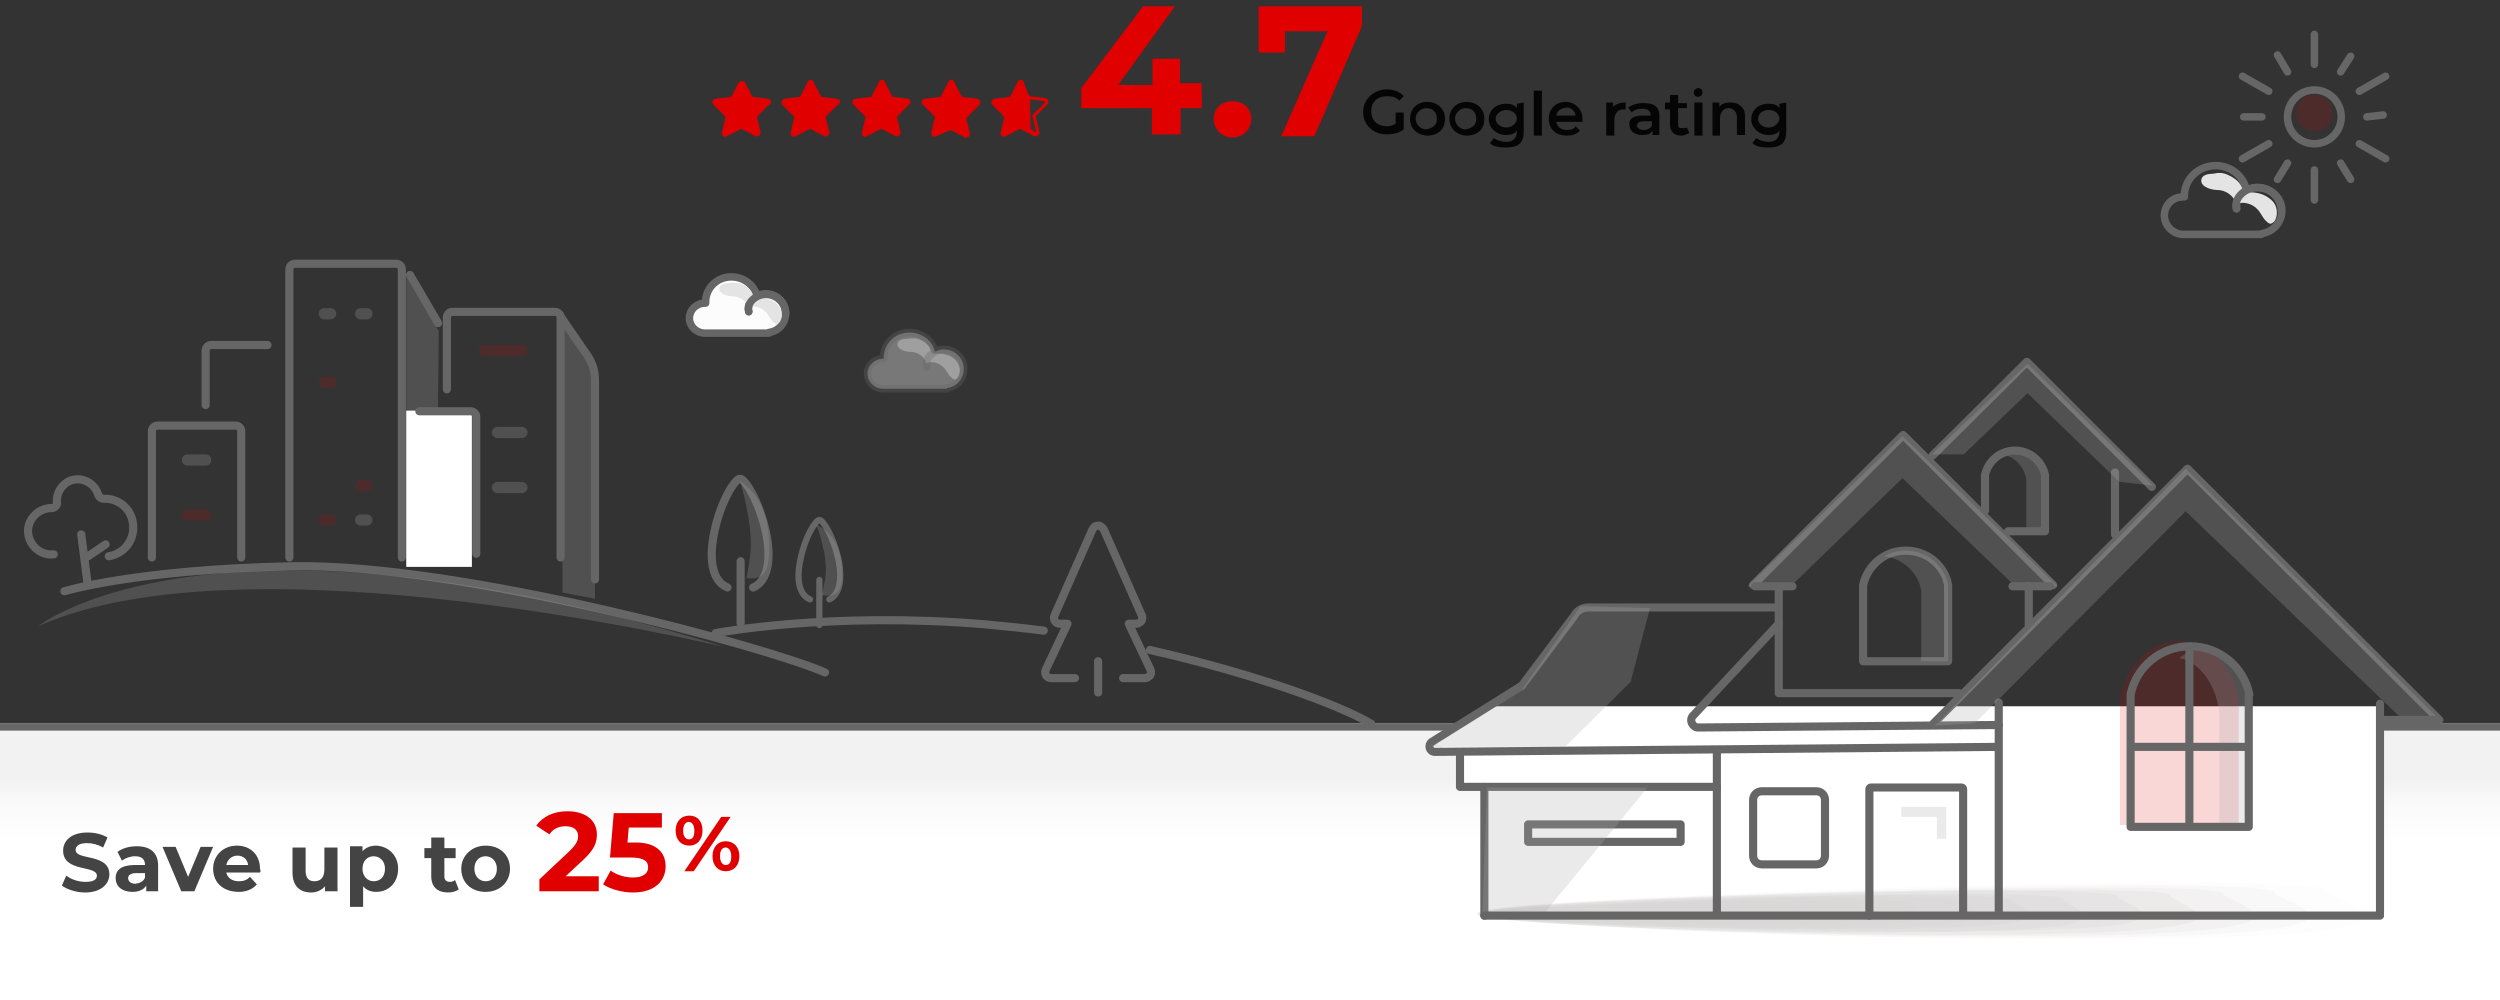 <?xml version="1.0" encoding="utf-8"?>
<!-- Generator: Adobe Illustrator 27.4.0, SVG Export Plug-In . SVG Version: 6.00 Build 0)  -->
<svg version="1.1" id="Layer_1" xmlns="http://www.w3.org/2000/svg" xmlns:xlink="http://www.w3.org/1999/xlink" x="0px" y="0px"
	 viewBox="0 0 400 160" style="enable-background:new 0 0 400 160;" xml:space="preserve">
<rect x="0" y="0" width="400" height="160" fill="#333333" stroke="none"/>
<style type="text/css">
	.st0{fill:url(#SVGID_1_);}
	.st1{fill:none;stroke:#666666;stroke-width:1.2;stroke-linecap:round;stroke-linejoin:round;stroke-miterlimit:10;}
	.st2{fill:#FFFFFF;}
	.st3{opacity:0.4;}
	.st4{fill:#A09C9B;fill-opacity:0;}
	.st5{opacity:6.250000e-02;fill:#A09C9B;enable-background:new    ;}
	.st6{opacity:0.125;fill:#A09C9B;enable-background:new    ;}
	.st7{opacity:0.188;fill:#A09C9B;enable-background:new    ;}
	.st8{opacity:0.25;fill:#A09C9B;enable-background:new    ;}
	.st9{opacity:0.312;fill:#A09C9B;enable-background:new    ;}
	.st10{opacity:0.375;fill:#A09C9B;enable-background:new    ;}
	.st11{opacity:0.438;fill:#A09C9B;enable-background:new    ;}
	.st12{opacity:0.5;fill:#A09C9B;enable-background:new    ;}
	.st13{opacity:0.562;fill:#A09C9B;enable-background:new    ;}
	.st14{opacity:0.625;fill:#A09C9B;enable-background:new    ;}
	.st15{opacity:0.688;fill:#A09C9B;enable-background:new    ;}
	.st16{opacity:0.75;fill:#A09C9B;enable-background:new    ;}
	.st17{opacity:0.812;fill:#A09C9B;enable-background:new    ;}
	.st18{opacity:0.875;fill:#A09C9B;enable-background:new    ;}
	.st19{opacity:0.938;fill:#A09C9B;enable-background:new    ;}
	.st20{fill:#A09C9B;}
	.st21{fill:#E00000;}
	.st22{fill:#050505;}
	.st23{fill:#E4E4E4;}
	.st24{opacity:0.16;fill:#DF0000;enable-background:new    ;}
	.st25{fill:#444444;}
	.st26{opacity:0.25;fill:#ABABAB;enable-background:new    ;}
	.st27{opacity:0.34;fill:#E4E4E4;enable-background:new    ;}
	.st28{fill:#FCFCFC;stroke:#666666;stroke-width:1.2;stroke-linecap:round;stroke-linejoin:round;stroke-miterlimit:10;}
	
		.st29{opacity:0.34;fill:#FCFCFC;stroke:#666666;stroke-width:1.2;stroke-linecap:round;stroke-linejoin:round;stroke-miterlimit:10;enable-background:new    ;}
	.st30{opacity:0.25;fill:#ADADAD;enable-background:new    ;}
	.st31{fill:none;stroke:#666666;stroke-width:1.3;stroke-linecap:round;stroke-linejoin:round;stroke-miterlimit:10;}
	.st32{opacity:0.16;fill:#E00000;enable-background:new    ;}
	.st33{fill:none;stroke:#666666;stroke-linecap:round;stroke-linejoin:round;stroke-miterlimit:10;}
	.st34{opacity:0.16;fill:#DE0001;enable-background:new    ;}
</style>
<linearGradient id="SVGID_1_" gradientUnits="userSpaceOnUse" x1="200.05" y1="-6836.937" x2="200.05" y2="-6808.465" gradientTransform="matrix(1 0 0 -1 0 -6692.651)">
	<stop  offset="0.345" style="stop-color:#FFFFFF"/>
	<stop  offset="0.545" style="stop-color:#FAFAFA"/>
	<stop  offset="0.688" style="stop-color:#F2F2F2"/>
</linearGradient>
<path class="st0" d="M-0.8,115.7h401.7v45.1H-0.8V115.7z"/>
<path class="st1" d="M-1.9,116.3h406.7"/>
<polygon class="st2" points="381.1,146.6 236.5,146.2 237.5,125.9 233.6,125.9 233.6,121 229.1,118.7 238.7,113 381.1,113 "/>
<g class="st3">
	<path class="st4" d="M380.6,142.2c-0.1,1.5,23,6.5-16.7,7.7c-50.1,1.7-127.9-2-127.6-4.1c0.1-1.5,32.6-2.9,72.7-4.3
		C348.8,140.7,381.2,140.8,380.6,142.2z"/>
	<path class="st5" d="M372.2,142.5c-0.1,1.3,21.3,6.2-16,7.4c-47.1,1.5-120.4-2-119.9-3.9c0.1-1.3,31-2.8,68.4-4
		C342,140.8,372.4,141.1,372.2,142.5z"/>
	<path class="st6" d="M363.9,142.8c-0.1,1.3,19.9,5.6-15.3,6.9c-44.5,1.5-112.8-1.7-112.3-3.6c0.1-1.3,29.2-2.7,64.3-3.7
		C335.9,141.3,364,141.4,363.9,142.8z"/>
	<path class="st7" d="M355.7,143c-0.4,1.2,18.5,5.3-14.6,6.5c-41.1,1.2-104.8-1.6-104.6-3.3c0.4-1.2,27.2-2.6,59.9-3.4
		C329.2,141.7,356,141.8,355.7,143z"/>
	<path class="st8" d="M347.3,143.3c-0.4,1.2,16.9,4.9-14,6c-38.3,1.2-97.1-1.5-97-3.1c0.4-1.2,25.5-2.4,55.5-3.2
		S347.7,142,347.3,143.3z"/>
	<path class="st9" d="M339,143.4c-0.4,1.1,15,4.7-12.8,5.4c-35.3,1.1-89.5-1.3-88.9-2.8c0.4-1.1,23.2-2.2,51.6-3.1
		C317.3,142.1,339,142.5,339,143.4z"/>
	<path class="st10" d="M330.2,143.9c-0.4,0.9,13.3,4.3-12.1,5c-32.3,1.1-81.7-1.2-81.7-2.5c0.4-0.9,21.2-2,47.5-2.8
		C309.4,142.7,330.7,142.9,330.2,143.9z"/>
	<path class="st11" d="M321.9,144c0,0.9,11.9,3.7-11.5,4.5c-29.4,0.9-73.9-1.2-73.6-2.4c0-0.9,19.5-1.9,43.1-2.6
		C303.4,142.9,322.4,143.2,321.9,144z"/>
	<path class="st12" d="M313.7,144.3c0,0.7,10.6,3.4-10.8,4.1c-26.6,0.9-66.4-1-66-2.1c0-0.7,17.5-1.7,38.7-2.4
		C296.8,143,313.8,143.6,313.7,144.3z"/>
	<path class="st13" d="M305.3,144.5c0,0.7,9,3.1-9.8,3.7c-23.6,0.7-58.3-0.9-58.3-2c0-0.7,15.6-1.6,34.5-2.1
		C290.5,143.8,305.5,143.9,305.3,144.5z"/>
	<path class="st14" d="M297.1,144.7c-0.2,0.7,7.5,2.7-9.1,3.2c-20.5,0.7-50.9-0.7-50.8-1.7c0.2-0.7,13.5-1.2,30.2-1.8
		C283.8,144,297.3,144.3,297.1,144.7z"/>
	<path class="st15" d="M288.7,145c-0.2,0.6,5.9,2.3-8.4,2.6c-17.5,0.4-43.3-0.7-43-1.3c0.2-0.6,11.7-1.2,26.3-1.7
		C278.2,143.9,288.9,144.5,288.7,145z"/>
	<path class="st16" d="M280.4,145.3c-0.2,0.4,4.1,1.8-7.7,2.3c-14.2,0.4-35.6-0.5-35.4-1.1c0.2-0.4,9.7-1.1,21.9-1.5
		C271.4,144.7,280.4,144.9,280.4,145.3z"/>
	<path class="st17" d="M271.9,145.6c-0.2,0.4,2.4,1.5-7.1,1.9c-11.2,0.2-27.5-0.4-27.8-0.9c0.2-0.4,8.1-0.8,17.5-1.2
		C264,145.1,272.1,145.1,271.9,145.6z"/>
	<path class="st18" d="M263.5,145.9c0,0.3,1,1.1-6,1.4c-8.8,0.2-20.1-0.2-20.1-0.7c0-0.3,6-0.7,13.3-0.9
		C258.1,145.3,263.8,145.6,263.5,145.9z"/>
	<path class="st19" d="M255.3,146.1c0,0.3-0.4,0.9-5.8,0.9c-5.8,0.1-12.5-0.1-12-0.4c0-0.3,4.2-0.5,9-0.7
		C251.6,145.6,255.5,145.9,255.3,146.1z"/>
	<path class="st20" d="M247,146.4c0,0.1-2.1,0.4-4.6,0.4c-2.5,0.1-4.4,0-4.6-0.2c0-0.1,2.1-0.4,4.6-0.4
		C245.1,146,247.4,146.2,247,146.4z"/>
</g>
<g>
	<path class="st21" d="M122.9,15.8l-2.5-0.3l-1.2-2.3c-0.1-0.3-0.8-0.3-1,0l-1.2,2.3l-2.5,0.3c-0.6,0.1-0.7,0.7-0.3,1l1.9,1.9
		l-0.6,2.5c0,0.6,0.3,0.8,0.8,0.6l2.3-1.2l2.3,1.2c0.3,0.1,0.8-0.1,0.8-0.6l-0.6-2.5l1.9-1.9C123.6,16.5,123.4,15.9,122.9,15.8z"/>
	<path class="st21" d="M133.9,15.8l-2.5-0.3l-1.2-2.3c-0.1-0.6-0.8-0.6-1,0l-1.2,2.3l-2.5,0.3c-0.3,0.1-0.7,0.7-0.3,1l1.9,1.9
		l-0.6,2.5c0,0.6,0.3,0.8,0.8,0.6l2.3-1.2l2.3,1.2c0.3,0.1,0.8-0.1,0.8-0.6l-0.6-2.5l1.9-1.9C134.6,16.5,134.5,15.9,133.9,15.8z"/>
	<path class="st21" d="M145.3,15.8l-2.5-0.3l-1.2-2.3c-0.1-0.6-0.8-0.6-1,0l-1.2,2.3l-2.5,0.3c-0.6,0-0.7,0.7-0.3,1l1.9,1.9
		l-0.6,2.5c0,0.6,0.3,0.8,0.8,0.6l2.3-1.2l2.3,1.2c0.3,0.1,0.8-0.1,0.8-0.6l-0.6-2.5l1.9-1.9C145.9,16.5,145.7,15.9,145.3,15.8z"/>
	<path class="st21" d="M156.4,15.8l-2.5-0.3l-1.2-2.3c-0.1-0.6-0.8-0.6-1,0l-1.2,2.3l-2.5,0.3c-0.6,0-0.7,0.7-0.3,1l1.9,1.9
		l-0.6,2.5c0,0.6,0.3,0.8,0.8,0.6l2.3-1l2.3,1.2c0.3,0.1,0.8-0.1,0.8-0.6l-0.6-2.5l1.9-1.9C157.1,16.5,156.8,15.9,156.4,15.8z"/>
	<path class="st21" d="M163.8,13.2c-0.1-0.6-0.8-0.6-1,0l-1.2,2.3l-2.5,0.3c-0.3,0.1-0.7,0.7-0.3,1l1.9,1.9l-0.6,2.5
		c0,0.6,0.3,0.8,0.8,0.6l2.3-1.2l1.3,0.7V15L163.8,13.2z"/>
	<g>
		<path class="st21" d="M164.8,15.9l2.3,0.3c0.1,0,0.1,0,0.1,0.1v0.1l-1.9,1.9c-0.1,0.1-0.1,0.1-0.1,0.3l0.6,2.5v0.1l0,0
			c0,0,0,0-0.1,0l-0.8-0.6L164.8,15.9 M164.4,14.9v6.3l1,0.6c0.1,0,0.1,0,0.3,0c0.3,0,0.7-0.3,0.6-0.7l-0.6-2.5l1.9-1.9
			c0.3-0.3,0.1-0.8-0.3-1l-2.5-0.3L164.4,14.9L164.4,14.9z"/>
	</g>
</g>
<g>
	<path class="st21" d="M192.3,17.3h-3.4v4.2h-4.6v-4.2H173v-3.2L182.9,1h5.1l-9.1,12.6h5.5V9.4h4.4v3.9h3.4
		C192.3,13.3,192.3,17.3,192.3,17.3z"/>
	<path class="st21" d="M194.2,19c0-1.7,1.3-2.8,3-2.8s3,1.1,3,2.8c0,1.7-1.3,3-3,3S194.2,20.7,194.2,19z"/>
	<path class="st21" d="M217.9,1v3.2l-7.6,17.6H205L212.4,5h-6.8v3.4h-4.2V1H217.9L217.9,1z"/>
</g>
<g>
	<path class="st22" d="M223.3,18h1.3v2.7c-0.7,0.6-1.8,0.8-2.7,0.8c-2.1,0-3.8-1.4-3.8-3.6c0-2,1.7-3.6,3.8-3.6
		c1.1,0,2.1,0.4,2.7,1.1l-0.7,0.7c-0.6-0.6-1.1-0.7-2-0.7c-1.4,0-2.5,0.8-2.5,2.4s1.1,2.4,2.5,2.4c0.6,0,0.8-0.1,1.4-0.4V18
		L223.3,18z"/>
	<path class="st22" d="M225.6,19c0-1.7,1.3-2.7,2.7-2.7c1.7,0,2.9,1.1,2.9,2.7c0,1.7-1.1,2.7-2.9,2.7
		C226.7,21.6,225.6,20.5,225.6,19z M229.9,19c0-1.1-0.7-1.7-1.7-1.7c-0.8,0-1.7,0.7-1.7,1.7c0,0.8,0.7,1.7,1.7,1.7
		C229.2,20.5,229.9,20.1,229.9,19z"/>
	<path class="st22" d="M231.9,19c0-1.7,1.3-2.7,2.7-2.7c1.7,0,2.9,1.1,2.9,2.7c0,1.7-1.1,2.7-2.9,2.7C233,21.6,231.9,20.5,231.9,19z
		 M236.2,19c0-1.1-0.7-1.7-1.7-1.7c-0.8,0-1.7,0.7-1.7,1.7c0,0.8,0.7,1.7,1.7,1.7C235.5,20.5,236.2,20.1,236.2,19z"/>
	<path class="st22" d="M243.8,16.4v4.5c0,2-0.8,2.7-2.9,2.7c-0.8,0-2-0.1-2.5-0.7l0.6-0.8c0.6,0.4,1.3,0.6,2,0.6
		c1.1,0,1.7-0.6,1.7-1.7v-0.1c-0.4,0.6-1.1,0.7-1.8,0.7c-1.4,0-2.7-1.1-2.7-2.5s1.1-2.5,2.7-2.5c0.7,0,1.4,0.1,1.8,0.7v-0.7
		L243.8,16.4L243.8,16.4z M242.7,19c0-0.8-0.7-1.4-1.7-1.4c-0.8,0-1.7,0.6-1.7,1.4c0,0.7,0.7,1.4,1.7,1.4S242.7,19.6,242.7,19z"/>
	<path class="st22" d="M245.4,14.5h1.3v7.2h-1.3V14.5z"/>
	<path class="st22" d="M253.2,19.5H249c0.1,0.7,0.7,1.3,1.7,1.3c0.6,0,1.1-0.1,1.4-0.6l0.7,0.7c-0.6,0.6-1.3,0.8-2.1,0.8
		c-1.8,0-2.9-1.1-2.9-2.7s1.1-2.7,2.7-2.7c1.4,0,2.7,1.1,2.7,2.7C253.2,19.1,253.2,19.2,253.2,19.5z M249,18.5h3.1
		c-0.1-0.7-0.7-1.3-1.4-1.3C249.7,17.3,249.1,17.8,249,18.5z"/>
	<path class="st22" d="M260.1,16.4v1.1c-0.1,0-0.1,0-0.4,0c-0.8,0-1.4,0.6-1.4,1.7v2.5H257v-5.3h1.1v0.7
		C258.6,16.6,259.3,16.4,260.1,16.4z"/>
	<path class="st22" d="M265.5,18.5v3.1h-1.1v-0.7c-0.4,0.6-0.8,0.7-1.7,0.7c-1.3,0-2-0.7-2-1.7c-0.1-0.7,0.4-1.4,2-1.4h1.4l0,0
		c0-0.7-0.4-1.1-1.3-1.1c-0.6,0-1.3,0.1-1.7,0.6l-0.6-0.8c0.6-0.4,1.4-0.7,2.1-0.7C264.7,16.4,265.5,17.1,265.5,18.5z M264.3,20.1
		v-0.7H263c-0.8,0-1.1,0.4-1.1,0.7s0.4,0.7,1.1,0.7C263.6,20.8,264.1,20.5,264.3,20.1z"/>
	<path class="st22" d="M270.3,21.3c-0.4,0.1-0.7,0.4-1.3,0.4c-1.1,0-1.8-0.6-1.8-1.8v-2.4h-0.8v-1.1h0.8v-1.2h1.3v1.3h1.4v0.8h-1.4
		v2.5c0,0.6,0.1,0.7,0.7,0.7c0.1,0,0.6,0,0.7-0.1L270.3,21.3z"/>
	<path class="st22" d="M271,14.8c0-0.4,0.4-0.7,0.7-0.7c0.6,0,0.7,0.4,0.7,0.7c0,0.4-0.4,0.7-0.7,0.7C271.3,15.5,271,15.2,271,14.8z
		 M271.1,16.4h1.3v5.3h-1.3V16.4z"/>
	<path class="st22" d="M279.2,18.5v3.1h-1.3v-2.9c0-0.8-0.6-1.4-1.3-1.4c-0.8,0-1.4,0.6-1.4,1.7v2.7H274v-5.3h1.1v0.7
		c0.4-0.6,1.1-0.7,1.8-0.7C278.1,16.4,279.2,17.1,279.2,18.5z"/>
	<path class="st22" d="M285.8,16.4v4.5c0,2-0.8,2.7-2.9,2.7c-0.8,0-2-0.1-2.5-0.7l0.6-0.8c0.6,0.4,1.3,0.6,2,0.6
		c1.1,0,1.7-0.6,1.7-1.7v-0.1c-0.4,0.6-1.1,0.7-1.8,0.7c-1.4,0-2.7-1.1-2.7-2.5s1.1-2.5,2.7-2.5c0.7,0,1.4,0.1,1.8,0.7v-0.7
		L285.8,16.4L285.8,16.4z M284.7,19c0-0.8-0.7-1.4-1.7-1.4s-1.7,0.6-1.7,1.4s0.7,1.4,1.7,1.4S284.7,19.6,284.7,19z"/>
</g>
<path class="st1" d="M359.4,30.3c-0.5-2.2-2.5-3.8-4.9-3.8c-2.8,0-5,2.2-5,4.8c0,0.1,0,0.2,0,0.2c-0.1,0-0.1,0-0.2,0
	c-1.7,0-3,1.3-3,3c0,1.6,1.4,3,3,3c0.1,0,0.1,0,0.2,0h12.3v-0.1c1.9-0.3,3.3-1.8,3.3-3.7c0-2-1.7-3.7-3.9-3.7
	c-1.7,0-3.7,1.5-3.3,3.4"/>
<path class="st23" d="M356.5,28c1.1,0.5,2,1.2,2.3,2.3c0.1,0.2,0.1,0.3,0.2,0.4s0.3,0.1,0.5,0.1c1.2-0.1,2.4,0.1,3.4,0.8
	c0.9,0.6,1.4,1.3,1.4,2.5c0,0.4-0.2,1.2-0.5,1.4c-0.5,0.5-0.8,0.3-1.3-0.2s-0.8-1.3-1.3-1.8c-0.8-0.9-2.2-1.3-3.4-0.9
	c-0.4-1.3-1.7-2.2-3-2.2c-0.8,0-2.7-0.4-2.6-1.6c0.1-0.8,1-1,1.9-1C354.9,27.6,355.7,27.6,356.5,28z"/>
<path class="st1" d="M365,33.7c0-2-1.7-3.7-3.9-3.7c-1.7,0-3.7,1.5-3.3,3.4"/>
<g>
	<circle class="st1" cx="370.3" cy="18.7" r="4.3"/>
	<line class="st1" x1="370.3" y1="5.5" x2="370.3" y2="10.3"/>
	<line class="st1" x1="364.4" y1="8.8" x2="366" y2="11.5"/>
	<line class="st1" x1="358.8" y1="12.2" x2="363" y2="14.6"/>
	<line class="st1" x1="359" y1="18.7" x2="361.9" y2="18.7"/>
	<line class="st1" x1="358.8" y1="25.4" x2="363" y2="23"/>
	<line class="st1" x1="364.4" y1="28.7" x2="366" y2="26.1"/>
	<line class="st1" x1="370.3" y1="32" x2="370.3" y2="27.2"/>
	<line class="st1" x1="376.1" y1="28.7" x2="374.5" y2="26.1"/>
	<line class="st1" x1="381.7" y1="25.4" x2="377.5" y2="23"/>
	<line class="st1" x1="381.3" y1="18.4" x2="378.7" y2="18.7"/>
	<line class="st1" x1="381.7" y1="12.2" x2="377.5" y2="14.6"/>
	<line class="st1" x1="376.1" y1="9" x2="374.5" y2="11.5"/>
</g>
<circle class="st24" cx="370.3" cy="18.1" r="2.9"/>
<path class="st25" d="M9.9,141.7l0.7-1.6c0.8,0.6,1.9,1,3.1,1c1.3,0,1.8-0.4,1.8-1c0-1.7-5.4-0.5-5.4-4c0-1.6,1.3-2.9,3.9-2.9
	c1.2,0,2.4,0.3,3.2,0.8l-0.7,1.6c-0.9-0.5-1.7-0.7-2.6-0.7c-1.3,0-1.8,0.5-1.8,1.1c0,1.7,5.4,0.5,5.4,3.9c0,1.5-1.3,2.9-3.9,2.9
	C12.2,142.8,10.7,142.3,9.9,141.7z"/>
<path class="st25" d="M25.3,138.5v4.1h-1.9v-0.9c-0.4,0.6-1.1,1-2.2,1c-1.7,0-2.7-0.9-2.7-2.2s0.9-2.1,3.1-2.1h1.6
	c0-0.9-0.5-1.4-1.6-1.4c-0.8,0-1.5,0.3-2.1,0.7l-0.7-1.4c0.8-0.6,1.9-0.9,3.1-0.9C24,135.4,25.3,136.4,25.3,138.5z M23.2,140.4v-0.7
	h-1.4c-1,0-1.3,0.4-1.3,0.8c0,0.5,0.4,0.9,1.2,0.9C22.4,141.3,23,141,23.2,140.4z"/>
<path class="st25" d="M34.1,135.5l-3,7.1H29l-3-7.1h2.1l2,4.8l2-4.8H34.1z"/>
<path class="st25" d="M41.6,139.6h-5.4c0.2,0.9,1,1.4,2,1.4c0.8,0,1.3-0.2,1.8-0.7l1.1,1.2c-0.7,0.8-1.7,1.2-2.9,1.2
	c-2.5,0-4.1-1.5-4.1-3.7c0-2.1,1.6-3.7,3.8-3.7c2.1,0,3.7,1.4,3.7,3.7C41.7,139.2,41.7,139.5,41.6,139.6z M36.2,138.4h3.5
	c-0.1-0.9-0.8-1.5-1.7-1.5S36.4,137.5,36.2,138.4z"/>
<path class="st25" d="M54,135.5v7.1h-2v-0.8c-0.5,0.6-1.3,1-2.2,1c-1.8,0-3-1-3-3.2v-4h2.1v3.7c0,1.2,0.5,1.7,1.4,1.7
	c1,0,1.6-0.6,1.6-1.9v-3.5H54V135.5z"/>
<path class="st25" d="M63.7,139c0,2.2-1.5,3.7-3.5,3.7c-0.9,0-1.6-0.3-2.1-0.9v3.3H56v-9.7h2v0.8c0.5-0.6,1.3-0.9,2.2-0.9
	C62.1,135.4,63.7,136.8,63.7,139z M61.6,139c0-1.2-0.8-2-1.8-2s-1.8,0.7-1.8,2c0,1.2,0.8,2,1.8,2S61.6,140.3,61.6,139z"/>
<path class="st25" d="M73.4,142.3c-0.4,0.3-1,0.5-1.7,0.5c-1.7,0-2.7-0.9-2.7-2.6v-2.9h-1.1v-1.6H69V134h2.1v1.7h1.8v1.6h-1.8v2.9
	c0,0.6,0.3,0.9,0.9,0.9c0.3,0,0.6-0.1,0.8-0.3L73.4,142.3z"/>
<path class="st25" d="M73.8,139c0-2.1,1.7-3.7,3.9-3.7c2.3,0,3.9,1.5,3.9,3.7c0,2.1-1.6,3.7-3.9,3.7S73.8,141.2,73.8,139z M79.5,139
	c0-1.2-0.8-2-1.8-2s-1.8,0.7-1.8,2c0,1.2,0.8,2,1.8,2S79.5,140.3,79.5,139z"/>
<path class="st21" d="M95.8,140.2v2.4h-9.5v-1.9l4.9-4.6c1.1-1.1,1.3-1.7,1.3-2.3c0-1-0.7-1.6-2-1.6c-1.1,0-2,0.4-2.6,1.3l-2.1-1.4
	c1-1.4,2.7-2.3,5-2.3c2.8,0,4.7,1.4,4.7,3.7c0,1.2-0.3,2.3-2.1,4l-2.9,2.7L95.8,140.2L95.8,140.2z"/>
<path class="st21" d="M106.5,138.6c0,2.2-1.6,4.2-5.2,4.2c-1.7,0-3.6-0.5-4.8-1.3l1.2-2.2c1,0.7,2.3,1.1,3.6,1.1
	c1.5,0,2.4-0.6,2.4-1.6s-0.6-1.6-2.9-1.6h-3.2l0.6-7.1h7.7v2.3h-5.3l-0.2,2.4h1C105,134.7,106.5,136.4,106.5,138.6z"/>
<path class="st21" d="M108.1,132.9c0-1.5,0.9-2.4,2.2-2.4c1.3,0,2.1,0.9,2.1,2.4s-0.9,2.4-2.1,2.4
	C109,135.3,108.1,134.4,108.1,132.9z M111.1,132.9c0-0.9-0.4-1.4-0.9-1.4s-0.9,0.5-0.9,1.4s0.4,1.4,0.9,1.4
	C110.8,134.3,111.1,133.9,111.1,132.9z M115.4,130.7h1.5l-5.9,8.7h-1.5L115.4,130.7z M114,137c0-1.5,0.9-2.4,2.1-2.4
	c1.3,0,2.2,0.9,2.2,2.4s-0.9,2.4-2.2,2.4C114.9,139.4,114,138.5,114,137z M117,137c0-0.9-0.4-1.4-0.9-1.4s-0.9,0.4-0.9,1.4
	c0,0.9,0.4,1.4,0.9,1.4C116.7,138.4,117,138,117,137z"/>
<g>
	<path class="st26" d="M32.5,118.7L32.5,118.7C32.5,118.6,32.5,118.6,32.5,118.7C32.5,118.6,32.5,118.7,32.5,118.7z"/>
</g>
<path class="st27" d="M147.1,54.3c0.9,0.4,1.7,1,1.9,1.9c0.1,0.1,0.1,0.2,0.2,0.3c0.1,0.1,0.2,0.1,0.4,0.1c1-0.1,2,0.1,2.8,0.6
	c0.7,0.5,1.1,1.1,1.2,2.1c0,0.3-0.2,1-0.4,1.2c-0.4,0.4-0.7,0.2-1.1-0.2c-0.4-0.4-0.7-1.1-1.1-1.5c-0.7-0.7-1.8-1.1-2.8-0.7
	c-0.3-1.1-1.4-1.8-2.5-1.8c-0.6,0-2.2-0.3-2.1-1.3c0.1-0.6,0.8-0.8,1.6-0.8C145.8,54.1,146.5,54.1,147.1,54.3z"/>
<path class="st28" d="M121.1,47.4c-0.4-1.8-2.1-3.1-4.1-3.1c-2.3,0-4.1,1.8-4.1,4c0,0.1,0,0.1,0,0.2c-0.1,0-0.1,0-0.1,0
	c-1.4,0-2.5,1.1-2.5,2.4s1.1,2.4,2.5,2.4c0.1,0,0.1,0,0.1,0H123v-0.1c1.6-0.2,2.7-1.5,2.7-3.1c0-1.7-1.4-3.1-3.2-3.1
	c-1.4,0-3.1,1.2-2.7,2.8"/>
<path class="st23" d="M118.6,45.4c0.9,0.4,1.7,1,1.9,1.9c0.1,0.1,0.1,0.2,0.2,0.3c0.1,0.1,0.2,0.1,0.4,0.1c1-0.1,2,0.1,2.8,0.6
	c0.7,0.5,1.1,1.1,1.2,2.1c0,0.3-0.2,1-0.4,1.2c-0.4,0.4-0.7,0.2-1.1-0.2s-0.7-1.1-1.1-1.5c-0.7-0.7-1.8-1.1-2.8-0.7
	c-0.3-1.1-1.4-1.8-2.5-1.8c-0.6,0-2.2-0.3-2.1-1.3c0.1-0.6,0.8-0.8,1.6-0.8C117.3,45.2,117.9,45.2,118.6,45.4z"/>
<path class="st1" d="M125.7,50.2c0-1.7-1.4-3.1-3.2-3.1c-1.4,0-3.1,1.2-2.7,2.8"/>
<path class="st29" d="M149.6,56.3c-0.4-1.8-2.1-3.1-4.1-3.1c-2.3,0-4.1,1.8-4.1,4c0,0.1,0,0.1,0,0.2c-0.1,0-0.1,0-0.1,0
	c-1.4,0-2.5,1.1-2.5,2.4c0,1.3,1.1,2.4,2.5,2.4c0.1,0,0.1,0,0.1,0h10.1v-0.1c1.6-0.2,2.7-1.5,2.7-3.1c0-1.7-1.4-3.1-3.2-3.1
	c-1.4,0-3.1,1.2-2.7,2.8"/>
<path class="st30" d="M310.7,129.1h-6.5v1.6c0,0,4.5,0,5.7,0c0,1.5,0,3.5,0,3.5h1.5v-5.1H310.7z"/>
<line class="st31" x1="319.8" y1="112.4" x2="319.8" y2="146.2"/>
<line class="st31" x1="380.8" y1="112.6" x2="380.8" y2="146.1"/>
<polyline class="st31" points="313.4,110.9 284.6,110.9 284.6,94.2 "/>
<path class="st31" d="M284.6,99.8l-13.7,14.7c-0.7,0.7-0.1,1.9,0.8,1.9l48.1-0.4"/>
<path class="st31" d="M243.5,109.7l8.4-11.2c0.4-0.8,1.3-1.3,2.2-1.3h30"/>
<path class="st31" d="M274.9,109.3"/>
<path class="st31" d="M243.5,109.7l-14.4,9c-0.7,0.5-0.4,1.6,0.5,1.6l90.1-0.8"/>
<polyline class="st31" points="274.7,125.9 233.6,125.9 233.6,121 "/>
<path class="st31" d="M274.7,120"/>
<line class="st31" x1="274.7" y1="120.4" x2="274.7" y2="146.4"/>
<path class="st31" d="M311.7,93.6c-0.6-3.2-3.4-5.5-6.8-5.5c-3.4,0-6.1,2.4-6.8,5.5l0,0v12.2h13.6V93.6L311.7,93.6z"/>
<path class="st32" d="M358.2,111.8c-0.9-5.2-4.8-9.2-9.5-9.2c-4.7,0-8.6,3.9-9.5,9.2l0,0V132h19V111.8L358.2,111.8z"/>
<path class="st30" d="M304.9,88.1c-1.3,0-2.4,0.3-3.4,0.9c3,0.4,5.4,2.6,5.9,5.5v11.3h4.3V93.6C311.1,90.5,308.3,88.1,304.9,88.1z"
	/>
<path class="st30" d="M322.5,71.9c-0.9,0-1.7,0.2-2.4,0.7c2,0.3,3.7,1.9,4.1,4v8.2h2.9v-8.9C326.7,73.6,324.8,71.9,322.5,71.9z"/>
<path class="st30" d="M352.4,103.9c-1.4,0-2.6,0.5-3.7,1.4c3.2,0.6,5.8,4.1,6.4,8.7v17.9h4.7v-19.3C359,107.7,356,103.9,352.4,103.9
	z"/>
<path class="st31" d="M359.9,111.1c-0.9-4.4-4.8-7.7-9.5-7.7c-4.7,0-8.6,3.3-9.5,7.7l0,0v21.2h18.9v-21.2H359.9z"/>
<path class="st31" d="M321.3,85h5.9v-9l0,0c-0.5-2.2-2.4-3.9-4.8-3.9c-2.4,0-4.3,1.7-4.8,3.9l0,0v5.7"/>
<line class="st31" x1="341" y1="119.5" x2="359.2" y2="119.5"/>
<line class="st31" x1="350.3" y1="104.1" x2="350.3" y2="132.2"/>
<rect x="244.5" y="131.9" class="st31" width="24.4" height="2.8"/>
<line class="st31" x1="237.5" y1="125.9" x2="237.5" y2="146.5"/>
<line class="st31" x1="324.6" y1="93.8" x2="324.6" y2="100"/>
<line class="st31" x1="338.4" y1="75.6" x2="338.4" y2="85.5"/>
<path class="st31" d="M299.1,146.5v-20.2c0-0.2,0.1-0.3,0.3-0.3h14.4c0.2,0,0.3,0.1,0.3,0.3V146"/>
<path class="st31" d="M290.6,138.3h-8.7c-0.8,0-1.4-0.6-1.4-1.4V128c0-0.8,0.6-1.4,1.4-1.4h8.7c0.8,0,1.4,0.6,1.4,1.4v8.9
	C292,137.7,291.4,138.3,290.6,138.3z"/>
<polyline class="st31" points="309.4,115.7 350,75 390.3,115.2 "/>
<polyline class="st31" points="309.2,72.9 324.3,57.9 344.3,77.9 "/>
<polyline class="st31" points="328.5,93.6 304.5,69.6 280.5,93.6 "/>
<polygon class="st30" points="322,93.4 304.4,76.5 286.1,94.2 279.6,93.8 304.4,69.8 329.2,93.8 "/>
<polygon class="st30" points="384.5,115.2 349.7,81.8 316,115.7 309.6,116.1 349.7,75 390.5,115.3 "/>
<polygon class="st30" points="339.1,77.1 324.4,62.9 314.2,72.7 309.1,72.7 324.4,58.2 344.5,77.7 "/>
<line class="st31" x1="280.8" y1="93.8" x2="286.8" y2="93.8"/>
<line class="st31" x1="322" y1="93.8" x2="328" y2="93.8"/>
<line class="st31" x1="381.2" y1="115.2" x2="389.8" y2="115.2"/>
<polygon class="st30" points="252.9,97 243.4,110.5 228.9,119.5 250.4,119.5 260.9,109.1 264,97.3 "/>
<polygon class="st30" points="247.1,146.1 237.2,145.9 237.9,126 263.6,126 "/>
<line class="st31" x1="237.5" y1="146.5" x2="380.8" y2="146.5"/>
<polygon class="st26" points="69.9,82.8 65,90.3 65,44.2 70.2,53 "/>
<polygon class="st26" points="95.2,95.8 90,94.8 90,49.9 95.2,58.7 "/>
<rect x="65" y="65.7" class="st2" width="10.5" height="25"/>
<path class="st31" d="M10.3,94.6c0,0,11.4-3.5,36.5-4c26.9-0.5,76.5,13.1,85.2,17"/>
<path class="st31" d="M184,104c16.3,3.7,29.9,8.6,35.4,11.8"/>
<path class="st31" d="M114.5,101.3c0,0,18.2-3.5,43.2-1.4c3.1,0.3,6.2,0.6,9.3,1"/>
<path class="st33" d="M129.6,95.9c-2.4-1-1.9-4.9-1.5-6.5c0.7-3.5,2.4-6.2,3-6.2s2.2,2.6,3,6.1c0.4,1.6,0.9,5.5-1.4,6.6"/>
<line class="st33" x1="131.1" y1="92.8" x2="131.1" y2="100"/>
<path class="st26" d="M130.6,83.9c0,0,2.1,5.3,1.4,8.9c-0.7,3.6-0.6,2.4-0.6,2.4s3.1,0.9,3.3-2.3S134.5,86,130.6,83.9z"/>
<path class="st31" d="M8.6,88.7H8.5c-2,0.2-3.8-1.4-4-3.4s1.4-3.8,3.4-4c0.1,0,0.1,0,0.2,0h0.1c0.3,0,0.5-0.1,0.7-0.3
	c0.2-0.2,0.3-0.5,0.2-0.7l0,0c-0.1-1.8,1.3-3.5,3.1-3.6c1.6-0.1,3,0.9,3.5,2.4c0.1,0.4,0.5,0.7,0.9,0.7c2.5-0.1,4.6,1.8,4.7,4.3
	c0.2,2.4-1.5,4.5-3.9,4.9"/>
<line class="st31" x1="14.1" y1="89" x2="16.9" y2="87.1"/>
<line class="st31" x1="13" y1="85.5" x2="14" y2="93.3"/>
<path class="st31" d="M116.4,94c-3.3-1.4-2.6-6.7-2.1-8.9c1-4.9,3.3-8.5,4.1-8.5c0.8,0,3,3.5,4.1,8.3c0.5,2.2,1.3,7.6-2,9.1"/>
<line class="st31" x1="118.5" y1="89.8" x2="118.5" y2="99.7"/>
<path class="st26" d="M118.4,77c0,0,2.3,7.2,1.6,12.1s-0.7,3.3-0.7,3.3s3.4,1.2,3.7-3.1S122.7,79.8,118.4,77z"/>
<g>
	<path class="st31" d="M64.3,89.2V43.1c0-0.5-0.4-0.9-0.9-0.9H47.2c-0.5,0-0.9,0.4-0.9,0.9v46.1"/>
	<path class="st31" d="M38.6,89.2V69c0-0.5-0.4-0.9-0.9-0.9H25.2c-0.5,0-0.9,0.4-0.9,0.9v20.2"/>
	<path class="st31" d="M76.2,88.6V66.7c0-0.5-0.4-0.9-0.9-0.9h-8.2"/>
	<path class="st31" d="M89.7,89.2V50.8c0-0.5-0.4-0.9-0.9-0.9H72.4c-0.5,0-0.9,0.4-0.9,0.9v11.5"/>
	<path class="st31" d="M42.8,55.2h-9c-0.5,0-0.9,0.4-0.9,0.9v8.7"/>
	<path class="st26" d="M52.9,49.3h-1c-0.5,0-0.9,0.4-0.9,0.9s0.4,0.9,0.9,0.9h1c0.5,0,0.9-0.4,0.9-0.9S53.4,49.3,52.9,49.3z"/>
	<path class="st26" d="M58.7,49.3h-1c-0.5,0-0.9,0.4-0.9,0.9s0.4,0.9,0.9,0.9h1c0.5,0,0.9-0.4,0.9-0.9
		C59.6,49.7,59.2,49.3,58.7,49.3z"/>
	<path class="st34" d="M52.9,60.3h-1c-0.5,0-0.9,0.4-0.9,0.9s0.4,0.9,0.9,0.9h1c0.5,0,0.9-0.4,0.9-0.9S53.4,60.3,52.9,60.3z"/>
	<path class="st34" d="M58.7,76.8h-1c-0.5,0-0.9,0.4-0.9,0.9s0.4,0.9,0.9,0.9h1c0.5,0,0.9-0.4,0.9-0.9
		C59.6,77.2,59.2,76.8,58.7,76.8z"/>
	<path class="st34" d="M52.9,82.3h-1c-0.5,0-0.9,0.4-0.9,0.9s0.4,0.9,0.9,0.9h1c0.5,0,0.9-0.4,0.9-0.9
		C53.8,82.7,53.4,82.3,52.9,82.3z"/>
	<path class="st26" d="M58.7,82.3h-1c-0.5,0-0.9,0.4-0.9,0.9s0.4,0.9,0.9,0.9h1c0.5,0,0.9-0.4,0.9-0.9
		C59.6,82.7,59.2,82.3,58.7,82.3z"/>
	<path class="st34" d="M83.5,55.2h-6c-0.5,0-0.9,0.4-0.9,0.9S77,57,77.5,57h6c0.5,0,0.9-0.4,0.9-0.9C84.4,55.6,84,55.2,83.5,55.2z"
		/>
	<path class="st26" d="M83.5,68.3h-3.9c-0.5,0-0.9,0.4-0.9,0.9s0.4,0.9,0.9,0.9h3.9c0.5,0,0.9-0.4,0.9-0.9
		C84.4,68.7,84,68.3,83.5,68.3z"/>
	<path class="st26" d="M83.5,77.1h-3.9c-0.5,0-0.9,0.4-0.9,0.9s0.4,0.9,0.9,0.9h3.9c0.5,0,0.9-0.4,0.9-0.9S84,77.1,83.5,77.1z"/>
	<path class="st26" d="M32.9,72.7H30c-0.5,0-0.9,0.4-0.9,0.9s0.4,0.9,0.9,0.9h2.9c0.5,0,0.9-0.4,0.9-0.9S33.4,72.7,32.9,72.7z"/>
	<path class="st34" d="M32.9,81.5H30c-0.5,0-0.9,0.4-0.9,0.9s0.4,0.9,0.9,0.9h2.9c0.5,0,0.9-0.4,0.9-0.9S33.4,81.5,32.9,81.5z"/>
</g>
<line class="st31" x1="65.6" y1="44" x2="70.1" y2="51.7"/>
<path class="st31" d="M179.7,108.5h3.5c0.3,0,0.6-0.2,0.8-0.4c0.2-0.3,0.2-0.6,0.1-0.9l-3.5-7.4h1.2c0.3,0,0.6-0.2,0.8-0.4
	c0.2-0.3,0.2-0.6,0.1-0.9l-6.1-13.8c-0.2-0.3-0.5-0.6-0.9-0.6s-0.7,0.2-0.9,0.6l-6.1,13.8c-0.1,0.3-0.1,0.6,0.1,0.9
	c0.2,0.3,0.5,0.4,0.8,0.4h1.2l-3.5,7.4c-0.1,0.3-0.1,0.6,0.1,0.9c0.2,0.3,0.5,0.4,0.8,0.4h3.8"/>
<line class="st31" x1="175.7" y1="105.8" x2="175.7" y2="110.8"/>
<path class="st26" d="M6.1,100.2c0,0,27.5-22.2,110.1,3.4C116.3,103.6,39.7,85.1,6.1,100.2z"/>
<path class="st31" d="M95.2,92.7V60.8c0-1.4-0.4-2.7-1.2-3.9l-4.2-6.1"/>
</svg>
